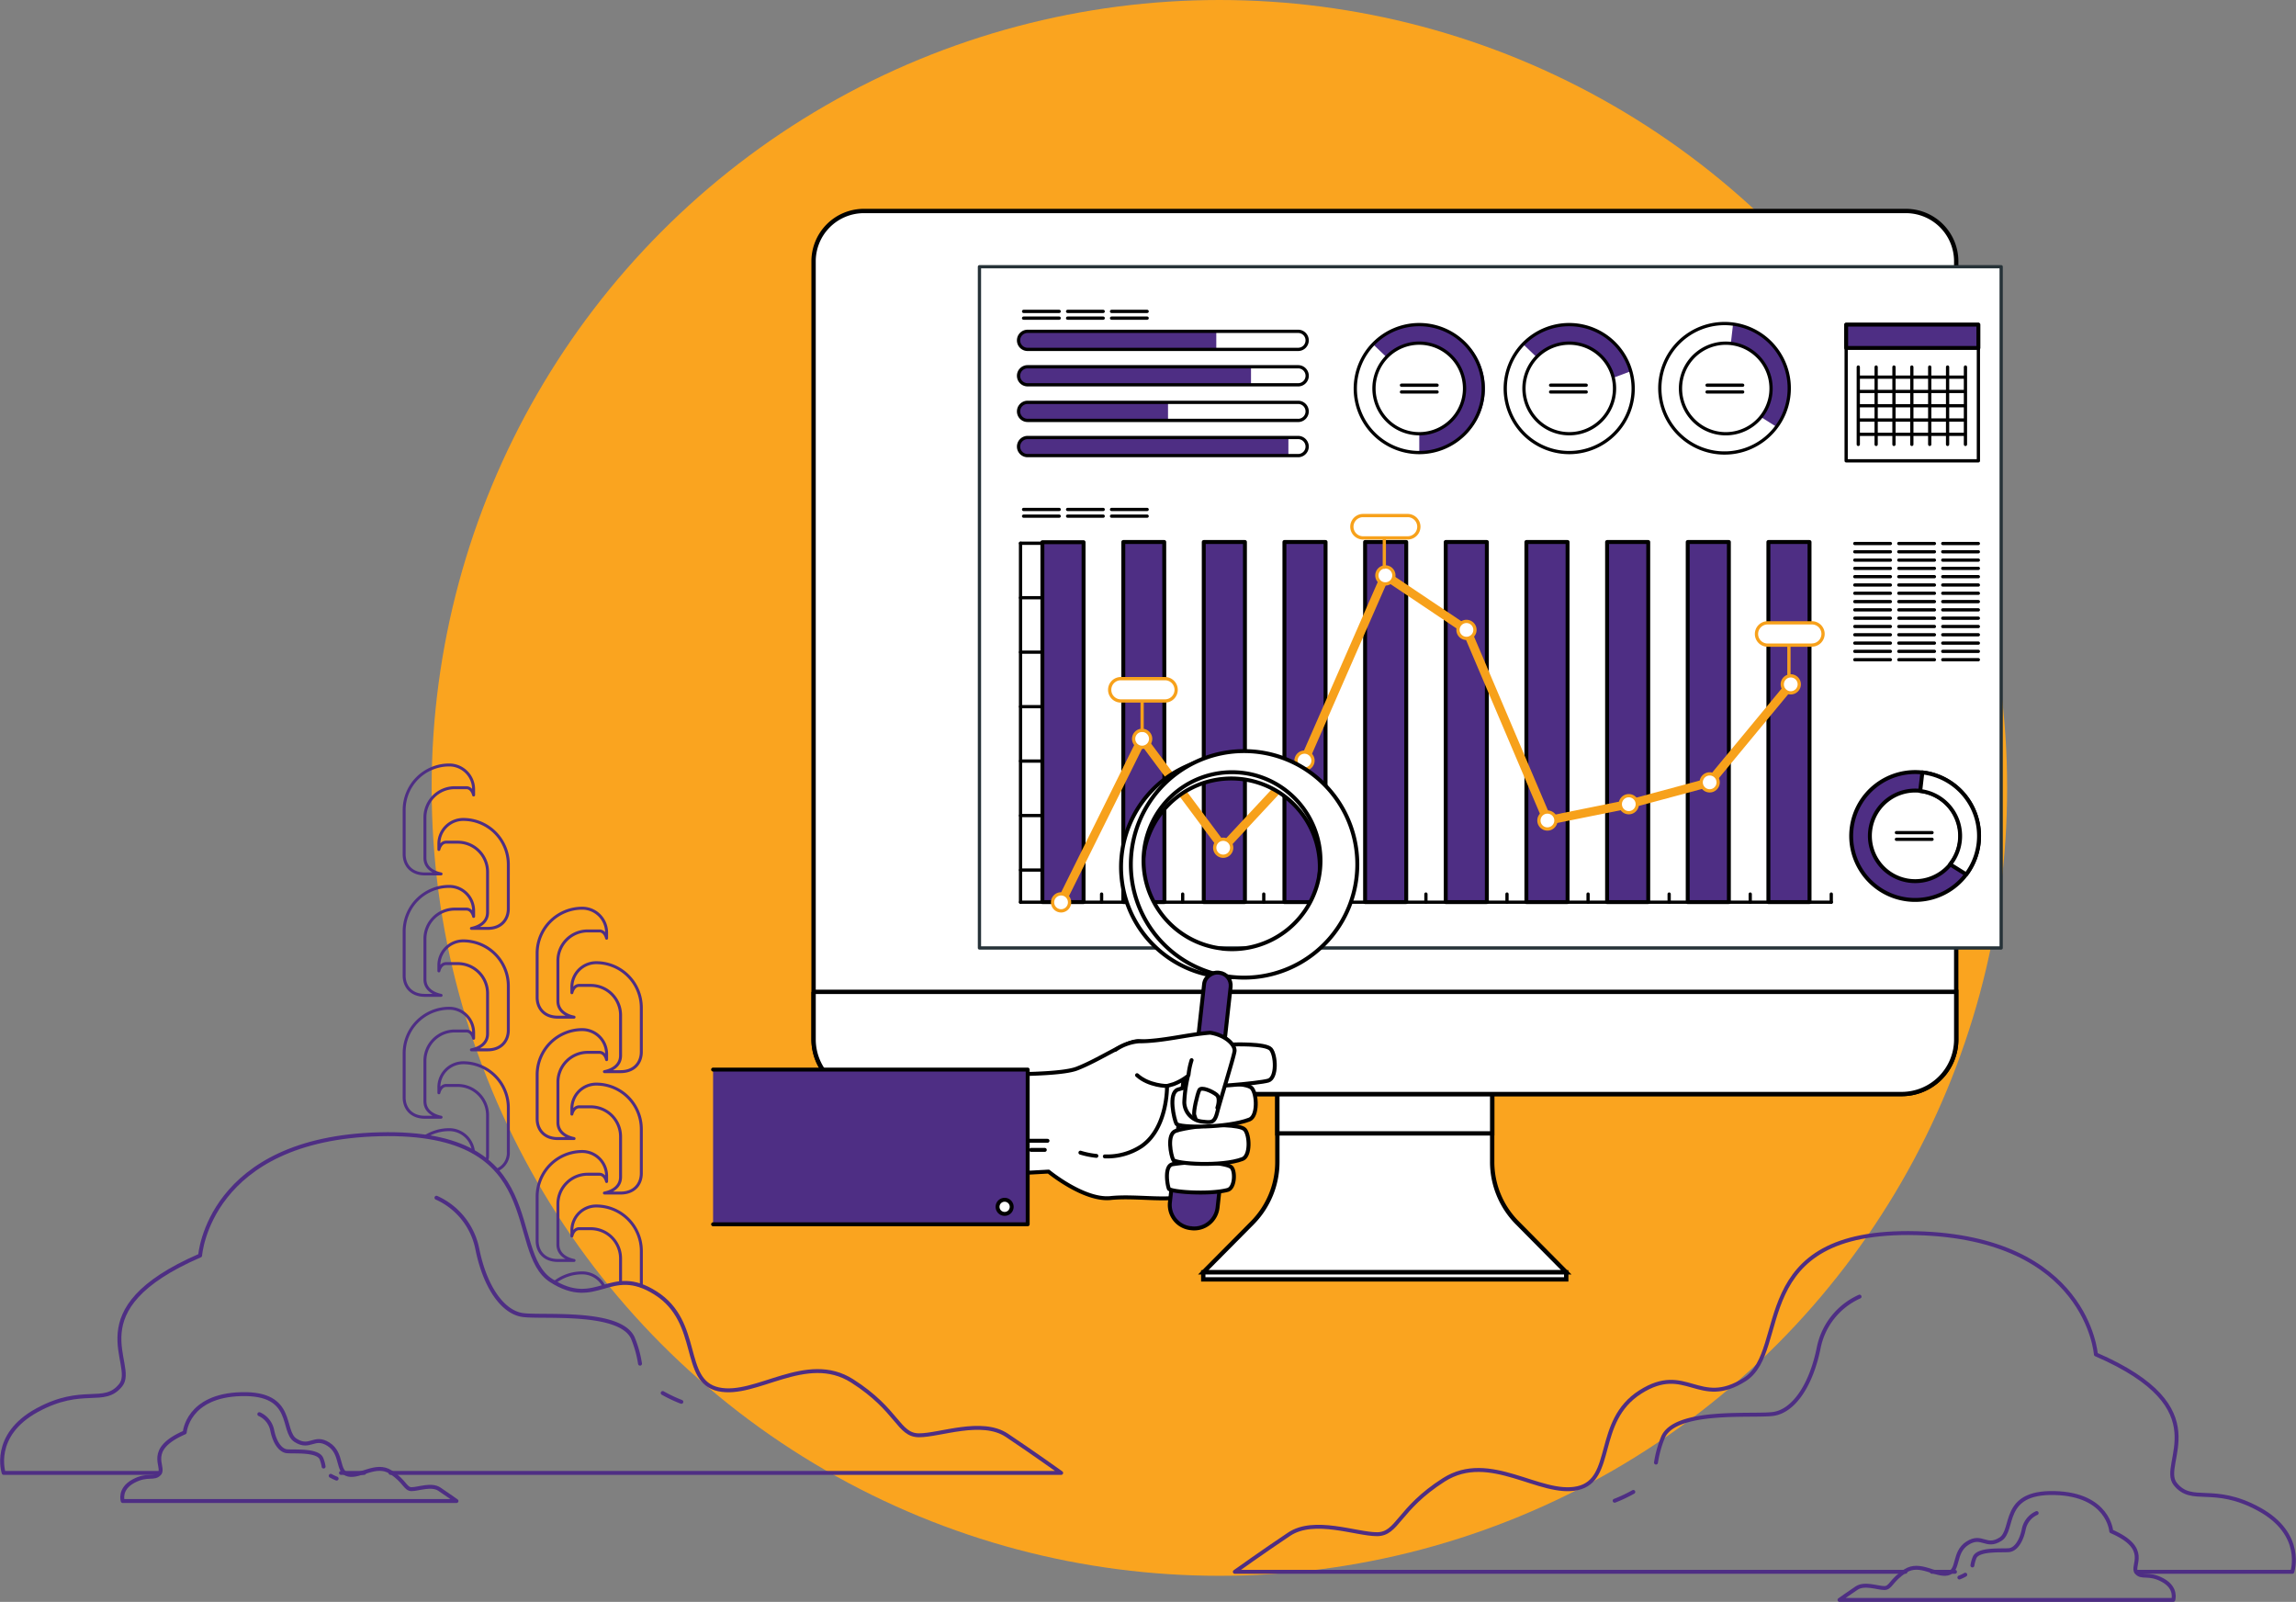 <svg xmlns="http://www.w3.org/2000/svg" width="585.431" height="408.367" viewBox="0 0 585.431 408.367">
  <rect x="0" y="0" width="585.431" height="408.367" fill="#808080" stroke="none"/>
  <g id="Group_3905" data-name="Group 3905" transform="translate(-172.144 -431)">
    <circle id="Ellipse_42" data-name="Ellipse 42" cx="200.859" cy="200.859" r="200.859" transform="translate(282.203 431)" fill="#faa41f"/>
    <g id="Group_3907" data-name="Group 3907" transform="translate(275.196 626.012)">
      <g id="Group_3905-2" data-name="Group 3905">
        <path id="Path_5857" data-name="Path 5857" d="M294.662,759.556V748.333a11.491,11.491,0,0,1,11.491-11.491,6.217,6.217,0,0,1,6.217,6.217v1.44s-.393-1.863-1.861-1.863h-2.952a7.6,7.6,0,0,0-7.6,7.6v10.281c0,3.648,4.394,4.106,4.106,4.106h-4.132C296.554,764.621,294.662,762.435,294.662,759.556Zm5.369,10a11.444,11.444,0,0,1,6.118-1.765,6.208,6.208,0,0,1,6.185,5.648m5.874,4.681a4.747,4.747,0,0,0,3.017-4.673V762.221a11.488,11.488,0,0,0-11.488-11.488,6.216,6.216,0,0,0-6.219,6.219v1.437s.395-1.866,1.857-1.866h2.95a7.6,7.6,0,0,1,7.6,7.6v10.287a3.772,3.772,0,0,1-.227,1.319" transform="translate(-294.662 -674.819)" fill="none" stroke="#4e2e84" stroke-linecap="round" stroke-linejoin="round" stroke-width="0.75"/>
        <path id="Path_5858" data-name="Path 5858" d="M294.662,685.756V674.532a11.491,11.491,0,0,1,11.491-11.49,6.217,6.217,0,0,1,6.217,6.217v1.44s-.393-1.863-1.861-1.863h-2.952a7.6,7.6,0,0,0-7.6,7.6v10.281c0,3.648,4.394,4.105,4.106,4.105h-4.132C296.554,690.82,294.662,688.634,294.662,685.756Zm5.272,36.018h4.132c.287,0-4.106-.457-4.106-4.105V707.387a7.6,7.6,0,0,1,7.6-7.6h2.952c1.467,0,1.861,1.863,1.861,1.863v-1.44A6.217,6.217,0,0,0,306.153,694a11.491,11.491,0,0,0-11.491,11.49v11.224C294.662,719.589,296.554,721.774,299.934,721.774Zm21.29-22.128V688.422a11.491,11.491,0,0,0-11.491-11.491,6.218,6.218,0,0,0-6.217,6.217v1.44s.394-1.863,1.861-1.863h2.952a7.6,7.6,0,0,1,7.6,7.6V700.6c0,3.647-4.394,4.105-4.105,4.105h4.131C319.332,704.71,321.224,702.524,321.224,699.645Zm0,30.953V719.375a11.491,11.491,0,0,0-11.491-11.49,6.218,6.218,0,0,0-6.217,6.217v1.44s.394-1.863,1.861-1.863h2.952a7.6,7.6,0,0,1,7.6,7.6v10.281c0,3.648-4.394,4.105-4.105,4.105h4.131C319.332,735.663,321.224,733.477,321.224,730.6Z" transform="translate(-294.662 -663.042)" fill="none" stroke="#4e2e84" stroke-linecap="round" stroke-linejoin="round" stroke-width="0.75"/>
      </g>
      <g id="Group_3906" data-name="Group 3906" transform="translate(33.91 36.514)">
        <path id="Path_5859" data-name="Path 5859" d="M335.011,803V791.78a11.491,11.491,0,0,1,11.49-11.491,6.217,6.217,0,0,1,6.217,6.217v1.44s-.393-1.863-1.861-1.863h-2.952a7.6,7.6,0,0,0-7.6,7.6v10.281c0,3.648,4.394,4.106,4.105,4.106h-4.132C336.9,808.068,335.011,805.882,335.011,803Zm4.395,10.684a11.452,11.452,0,0,1,7.093-2.446,6.2,6.2,0,0,1,5.6,3.513m4.177-.9V807.57a7.6,7.6,0,0,0-7.6-7.6h-2.95c-1.471,0-1.857,1.866-1.857,1.866v-1.445a6.212,6.212,0,0,1,6.211-6.211,11.5,11.5,0,0,1,11.5,11.488v8.883" transform="translate(-335.011 -718.266)" fill="none" stroke="#4e2e84" stroke-linecap="round" stroke-linejoin="round" stroke-width="0.75"/>
        <path id="Path_5860" data-name="Path 5860" d="M335.011,729.2V717.979a11.491,11.491,0,0,1,11.49-11.49,6.217,6.217,0,0,1,6.217,6.217v1.44s-.393-1.863-1.861-1.863h-2.952a7.6,7.6,0,0,0-7.6,7.6v10.281c0,3.648,4.394,4.105,4.105,4.105h-4.132C336.9,734.267,335.011,732.082,335.011,729.2Zm5.271,36.019h4.132c.288,0-4.105-.458-4.105-4.106V750.834a7.6,7.6,0,0,1,7.6-7.6h2.952c1.467,0,1.861,1.863,1.861,1.863v-1.44a6.217,6.217,0,0,0-6.217-6.217,11.491,11.491,0,0,0-11.49,11.491v11.223C335.011,763.036,336.9,765.221,340.282,765.221Zm21.29-22.129V731.869a11.492,11.492,0,0,0-11.49-11.491,6.218,6.218,0,0,0-6.217,6.217v1.441s.393-1.863,1.861-1.863h2.952a7.6,7.6,0,0,1,7.6,7.6v10.281c0,3.648-4.394,4.105-4.105,4.105H356.3C359.681,748.157,361.572,745.971,361.572,743.093Zm0,30.953V762.822a11.491,11.491,0,0,0-11.49-11.49,6.217,6.217,0,0,0-6.217,6.217v1.44s.393-1.863,1.861-1.863h2.952a7.6,7.6,0,0,1,7.6,7.6V775c0,3.648-4.394,4.105-4.105,4.105H356.3C359.681,779.11,361.572,776.925,361.572,774.046Z" transform="translate(-335.011 -706.489)" fill="none" stroke="#4e2e84" stroke-linecap="round" stroke-linejoin="round" stroke-width="0.75"/>
      </g>
    </g>
    <g id="Group_3914" data-name="Group 3914" transform="translate(172.682 720.131)">
      <g id="Group_3910" data-name="Group 3910" transform="translate(30.631 66.268)">
        <g id="Group_3909" data-name="Group 3909">
          <g id="Group_3908" data-name="Group 3908">
            <path id="Path_5861" data-name="Path 5861" d="M211.946,876.095c3.7-2.018,5.383-.336,6.728-2.018s-3.7-6.055,6.391-10.429c0,0,.672-9.419,14.464-9.755s10.092,9.419,13.792,11.773,4.709-1.346,8.409,1.009,2.019,7.065,5.046,7.737,7.065-3.027,10.765-.672,3.7,4.373,5.382,4.373,5.046-1.346,7.064,0,4.373,3.027,4.373,3.027H209.255S208.247,878.113,211.946,876.095Z" transform="translate(-209.13 -853.885)" fill="none" stroke="#4e2e84" stroke-linecap="round" stroke-linejoin="round" stroke-width="1"/>
          </g>
        </g>
        <path id="Path_5862" data-name="Path 5862" d="M272.387,878.668a11.7,11.7,0,0,0,1.5.709" transform="translate(-219.225 -857.84)" fill="none" stroke="#4e2e84" stroke-linecap="round" stroke-linejoin="round" stroke-width="1"/>
        <path id="Path_5863" data-name="Path 5863" d="M250.723,859.971a5.741,5.741,0,0,1,3.284,4.105c.616,3.079,2.053,5.132,3.7,5.337s7.8-.411,8.828,1.847a9.008,9.008,0,0,1,.575,2.062" transform="translate(-215.767 -854.856)" fill="none" stroke="#4e2e84" stroke-linecap="round" stroke-linejoin="round" stroke-width="1"/>
      </g>
      <g id="Group_3913" data-name="Group 3913">
        <g id="Group_3912" data-name="Group 3912">
          <g id="Group_3911" data-name="Group 3911">
            <line id="Line_88" data-name="Line 88" x1="5.908" transform="translate(86.409 86.355)" fill="none" stroke="#4e2e84" stroke-linecap="round" stroke-linejoin="round" stroke-width="1"/>
            <path id="Path_5864" data-name="Path 5864" d="M212.858,861.389H173.08s-3.2-9.593,8.526-15.987,17.052-1.066,21.315-6.394-11.723-19.184,20.251-33.04c0,0,2.13-29.841,45.828-30.907s31.974,29.842,43.7,37.3,14.922-4.263,26.645,3.2,6.395,22.382,15.986,24.514,22.381-9.592,34.106-2.132S401.157,851.8,406.485,851.8s15.988-4.263,22.383,0,13.854,9.593,13.854,9.593h-171" transform="translate(-172.682 -775.034)" fill="none" stroke="#4e2e84" stroke-linecap="round" stroke-linejoin="round" stroke-width="1"/>
          </g>
        </g>
        <path id="Path_5865" data-name="Path 5865" d="M373.1,853.555a37.2,37.2,0,0,0,4.757,2.248" transform="translate(-204.666 -787.565)" fill="none" stroke="#4e2e84" stroke-linecap="round" stroke-linejoin="round" stroke-width="1"/>
        <path id="Path_5866" data-name="Path 5866" d="M356.367,836.622a28.63,28.63,0,0,0-1.821-6.533c-3.252-7.154-22.765-5.2-27.969-5.853s-9.756-7.154-11.707-16.911a18.2,18.2,0,0,0-10.407-13.009" transform="translate(-193.712 -778.111)" fill="none" stroke="#4e2e84" stroke-linecap="round" stroke-linejoin="round" stroke-width="1"/>
      </g>
    </g>
    <g id="Group_3921" data-name="Group 3921" transform="translate(486.997 745.344)">
      <g id="Group_3917" data-name="Group 3917" transform="translate(154.178 66.268)">
        <g id="Group_3916" data-name="Group 3916">
          <g id="Group_3915" data-name="Group 3915">
            <path id="Path_5867" data-name="Path 5867" d="M812.551,906.095c-3.7-2.018-5.382-.336-6.727-2.018s3.7-6.055-6.391-10.429c0,0-.673-9.418-14.464-9.755s-10.092,9.419-13.792,11.773-4.71-1.345-8.41,1.009-2.019,7.064-5.046,7.737-7.064-3.027-10.764-.672-3.7,4.373-5.382,4.373-5.046-1.345-7.064,0-4.373,3.027-4.373,3.027h85.105S816.252,908.113,812.551,906.095Z" transform="translate(-730.137 -883.885)" fill="none" stroke="#4e2e84" stroke-linecap="round" stroke-linejoin="round" stroke-width="1"/>
          </g>
        </g>
        <path id="Path_5868" data-name="Path 5868" d="M768.011,908.668a11.738,11.738,0,0,1-1.5.709" transform="translate(-735.941 -887.84)" fill="none" stroke="#4e2e84" stroke-linecap="round" stroke-linejoin="round" stroke-width="1"/>
        <path id="Path_5869" data-name="Path 5869" d="M786.848,889.971a5.742,5.742,0,0,0-3.284,4.105c-.616,3.079-2.053,5.132-3.7,5.338s-7.8-.411-8.828,1.847a9.049,9.049,0,0,0-.575,2.062" transform="translate(-736.573 -884.856)" fill="none" stroke="#4e2e84" stroke-linecap="round" stroke-linejoin="round" stroke-width="1"/>
      </g>
      <g id="Group_3920" data-name="Group 3920" transform="translate(0)">
        <g id="Group_3919" data-name="Group 3919">
          <g id="Group_3918" data-name="Group 3918">
            <line id="Line_89" data-name="Line 89" x2="5.908" transform="translate(177.724 86.355)" fill="none" stroke="#4e2e84" stroke-linecap="round" stroke-linejoin="round" stroke-width="1"/>
            <path id="Path_5870" data-name="Path 5870" d="M776.547,891.389h39.777s3.2-9.593-8.526-15.987-17.052-1.066-21.315-6.394,11.723-19.184-20.25-33.04c0,0-2.131-29.841-45.829-30.907s-31.973,29.842-43.7,37.3-14.921-4.262-26.645,3.2-6.4,22.382-15.987,24.514-22.381-9.593-34.1-2.132S588.248,881.8,582.919,881.8s-15.987-4.263-22.382,0-13.855,9.593-13.855,9.593h171" transform="translate(-546.682 -805.034)" fill="none" stroke="#4e2e84" stroke-linecap="round" stroke-linejoin="round" stroke-width="1"/>
          </g>
        </g>
        <path id="Path_5871" data-name="Path 5871" d="M666.679,883.555a37.136,37.136,0,0,1-4.757,2.248" transform="translate(-565.073 -817.565)" fill="none" stroke="#4e2e84" stroke-linecap="round" stroke-linejoin="round" stroke-width="1"/>
        <path id="Path_5872" data-name="Path 5872" d="M674.459,866.622a28.638,28.638,0,0,1,1.822-6.533c3.252-7.154,22.765-5.2,27.968-5.854s9.756-7.154,11.708-16.911a18.2,18.2,0,0,1,10.407-13.009" transform="translate(-567.073 -808.111)" fill="none" stroke="#4e2e84" stroke-linecap="round" stroke-linejoin="round" stroke-width="1"/>
      </g>
    </g>
    <g id="Group_3925" data-name="Group 3925" transform="translate(353.967 484.787)">
      <path id="Path_5873" data-name="Path 5873" d="M610.777,776.959V742.918H556v34.041a22.049,22.049,0,0,1-6.4,15.569l-12.486,12.6h92.56l-12.476-12.6A22.011,22.011,0,0,1,610.777,776.959Z" transform="translate(-412.124 -534.564)" fill="#fff" stroke="#000" stroke-miterlimit="10" stroke-width="1.106"/>
      <rect id="Rectangle_1541" data-name="Rectangle 1541" width="54.781" height="25.256" transform="translate(143.873 209.891)" fill="#fff" stroke="#000" stroke-miterlimit="10" stroke-width="1.106"/>
      <rect id="Rectangle_1542" data-name="Rectangle 1542" width="92.55" height="1.803" transform="translate(124.983 270.563)" fill="#fff" stroke="#000" stroke-miterlimit="10" stroke-width="1.106"/>
      <path id="Path_5874" data-name="Path 5874" d="M431.667,495H697.381a12.837,12.837,0,0,1,12.847,12.827v.038h0V706.228a13.938,13.938,0,0,1-13.975,13.89H432.805a13.927,13.927,0,0,1-13.927-13.927h0V507.817A12.836,12.836,0,0,1,431.667,495Z" transform="translate(-393.257 -495)" fill="#fff" stroke="#000" stroke-miterlimit="10" stroke-width="1.106"/>
      <path id="Path_5875" data-name="Path 5875" d="M418.821,731.866h291.4v12.125a13.927,13.927,0,0,1-13.928,13.927H432.8a13.927,13.927,0,0,1-13.927-13.927V731.866Z" transform="translate(-393.248 -532.8)" fill="#fff" stroke="#000" stroke-miterlimit="10" stroke-width="1.106"/>
      <rect id="Rectangle_1543" data-name="Rectangle 1543" width="260.516" height="173.668" transform="translate(67.916 14.212)" fill="#fff" stroke="#263238" stroke-linecap="round" stroke-linejoin="round" stroke-width="0.83"/>
      <path id="Path_5876" data-name="Path 5876" d="M498.8,687.205H488.3V595.461H498.8Zm20.568-91.8H508.93v91.8h10.493Zm20.578,0h-10.5v91.8h10.5Zm20.559,0H550.012v91.8H560.5Zm20.569,0H570.58v91.8h10.493Zm20.559,0H591.14v91.8h10.493Zm20.578,0h-10.5v91.8h10.5Zm20.569,0H632.287v91.8H642.78Zm20.559,0H652.846v91.8h10.493Zm20.568,0H673.415v91.8h10.493Z" transform="translate(-404.336 -511.023)" fill="#4e2e84" stroke="#000" stroke-linecap="round" stroke-linejoin="round" stroke-width="1"/>
      <path id="Path_5877" data-name="Path 5877" d="M531.486,536.11H483.374a2.305,2.305,0,0,1-2.305-2.305h0a2.3,2.3,0,0,1,2.305-2.3h48.11Z" transform="translate(-403.181 -500.826)" fill="#4e2e84"/>
      <path id="Path_5878" data-name="Path 5878" d="M540.344,546.848H483.419a2.3,2.3,0,0,1-2.305-2.287v-.009h0a2.3,2.3,0,0,1,2.3-2.3h56.934Z" transform="translate(-403.189 -502.541)" fill="#4e2e84"/>
      <path id="Path_5879" data-name="Path 5879" d="M519.18,557.649H483.374a2.3,2.3,0,0,1-2.305-2.286v-.01h0a2.305,2.305,0,0,1,2.305-2.305H519.18Z" transform="translate(-403.181 -504.264)" fill="#4e2e84"/>
      <path id="Path_5880" data-name="Path 5880" d="M549.872,568.327h-66.5a2.305,2.305,0,0,1-2.305-2.3h0a2.325,2.325,0,0,1,2.305-2.315h66.5Z" transform="translate(-403.181 -505.966)" fill="#4e2e84"/>
      <line id="Line_90" data-name="Line 90" x2="206.722" transform="translate(78.39 176.21)" fill="none" stroke="#000" stroke-linecap="round" stroke-linejoin="round" stroke-width="0.83"/>
      <line id="Line_91" data-name="Line 91" y1="2.078" transform="translate(99.063 174.133)" fill="none" stroke="#000" stroke-linecap="round" stroke-linejoin="round" stroke-width="0.83"/>
      <line id="Line_92" data-name="Line 92" y1="2.078" transform="translate(119.736 174.133)" fill="none" stroke="#000" stroke-linecap="round" stroke-linejoin="round" stroke-width="0.83"/>
      <line id="Line_93" data-name="Line 93" y1="2.078" transform="translate(140.41 174.133)" fill="none" stroke="#000" stroke-linecap="round" stroke-linejoin="round" stroke-width="0.83"/>
      <line id="Line_94" data-name="Line 94" y1="2.078" transform="translate(161.083 174.133)" fill="none" stroke="#000" stroke-linecap="round" stroke-linejoin="round" stroke-width="0.83"/>
      <line id="Line_95" data-name="Line 95" y1="2.078" transform="translate(181.756 174.133)" fill="none" stroke="#000" stroke-linecap="round" stroke-linejoin="round" stroke-width="0.83"/>
      <line id="Line_96" data-name="Line 96" y1="2.078" transform="translate(202.429 174.133)" fill="none" stroke="#000" stroke-linecap="round" stroke-linejoin="round" stroke-width="0.83"/>
      <line id="Line_97" data-name="Line 97" y1="2.078" transform="translate(223.102 174.133)" fill="none" stroke="#000" stroke-linecap="round" stroke-linejoin="round" stroke-width="0.83"/>
      <line id="Line_98" data-name="Line 98" y1="2.078" transform="translate(243.775 174.133)" fill="none" stroke="#000" stroke-linecap="round" stroke-linejoin="round" stroke-width="0.83"/>
      <line id="Line_99" data-name="Line 99" y1="2.078" transform="translate(264.449 174.133)" fill="none" stroke="#000" stroke-linecap="round" stroke-linejoin="round" stroke-width="0.83"/>
      <line id="Line_100" data-name="Line 100" y1="2.078" transform="translate(285.112 174.133)" fill="none" stroke="#000" stroke-linecap="round" stroke-linejoin="round" stroke-width="0.83"/>
      <path id="Path_5881" data-name="Path 5881" d="M481.667,687.295V595.788" transform="translate(-403.277 -511.084)" fill="none" stroke="#000" stroke-linecap="round" stroke-linejoin="round" stroke-width="0.83"/>
      <line id="Line_101" data-name="Line 101" x2="5.171" transform="translate(78.39 168.013)" fill="none" stroke="#000" stroke-linecap="round" stroke-linejoin="round" stroke-width="0.83"/>
      <line id="Line_102" data-name="Line 102" x2="5.171" transform="translate(78.39 154.124)" fill="none" stroke="#000" stroke-linecap="round" stroke-linejoin="round" stroke-width="0.83"/>
      <line id="Line_103" data-name="Line 103" x2="5.171" transform="translate(78.39 140.234)" fill="none" stroke="#000" stroke-linecap="round" stroke-linejoin="round" stroke-width="0.83"/>
      <line id="Line_104" data-name="Line 104" x2="5.171" transform="translate(78.39 126.363)" fill="none" stroke="#000" stroke-linecap="round" stroke-linejoin="round" stroke-width="0.83"/>
      <line id="Line_105" data-name="Line 105" x2="5.171" transform="translate(78.39 112.474)" fill="none" stroke="#000" stroke-linecap="round" stroke-linejoin="round" stroke-width="0.83"/>
      <line id="Line_106" data-name="Line 106" x2="5.171" transform="translate(78.39 98.594)" fill="none" stroke="#000" stroke-linecap="round" stroke-linejoin="round" stroke-width="0.83"/>
      <line id="Line_107" data-name="Line 107" x2="5.171" transform="translate(78.39 84.704)" fill="none" stroke="#000" stroke-linecap="round" stroke-linejoin="round" stroke-width="0.83"/>
      <rect id="Rectangle_1544" data-name="Rectangle 1544" width="33.718" height="34.724" transform="translate(288.907 28.965)" fill="none" stroke="#000" stroke-linecap="round" stroke-linejoin="round" stroke-width="0.83"/>
      <rect id="Rectangle_1545" data-name="Rectangle 1545" width="33.718" height="5.958" transform="translate(288.907 28.965)" fill="#4e2e84" stroke="#000" stroke-linecap="round" stroke-linejoin="round" stroke-width="1"/>
      <g id="Group_3922" data-name="Group 3922" transform="translate(292 39.781)">
        <line id="Line_108" data-name="Line 108" y2="19.724" fill="none" stroke="#000" stroke-linecap="round" stroke-linejoin="round" stroke-width="0.83"/>
        <line id="Line_109" data-name="Line 109" y2="19.724" transform="translate(4.554)" fill="none" stroke="#000" stroke-linecap="round" stroke-linejoin="round" stroke-width="0.83"/>
        <line id="Line_110" data-name="Line 110" y2="19.724" transform="translate(9.098)" fill="none" stroke="#000" stroke-linecap="round" stroke-linejoin="round" stroke-width="0.83"/>
        <line id="Line_111" data-name="Line 111" y2="19.724" transform="translate(13.652)" fill="none" stroke="#000" stroke-linecap="round" stroke-linejoin="round" stroke-width="0.83"/>
        <line id="Line_112" data-name="Line 112" y2="19.724" transform="translate(18.216)" fill="none" stroke="#000" stroke-linecap="round" stroke-linejoin="round" stroke-width="0.83"/>
        <line id="Line_113" data-name="Line 113" y2="19.724" transform="translate(22.77)" fill="none" stroke="#000" stroke-linecap="round" stroke-linejoin="round" stroke-width="0.83"/>
        <line id="Line_114" data-name="Line 114" y2="19.724" transform="translate(27.324)" fill="none" stroke="#000" stroke-linecap="round" stroke-linejoin="round" stroke-width="0.83"/>
        <line id="Line_115" data-name="Line 115" x1="26.868" transform="translate(0.152 2.581)" fill="none" stroke="#000" stroke-linecap="round" stroke-linejoin="round" stroke-width="0.83"/>
        <line id="Line_116" data-name="Line 116" x1="26.868" transform="translate(0.152 6.224)" fill="none" stroke="#000" stroke-linecap="round" stroke-linejoin="round" stroke-width="0.83"/>
        <line id="Line_117" data-name="Line 117" x1="26.868" transform="translate(0.152 9.867)" fill="none" stroke="#000" stroke-linecap="round" stroke-linejoin="round" stroke-width="0.83"/>
        <line id="Line_118" data-name="Line 118" x1="26.868" transform="translate(0.152 13.51)" fill="none" stroke="#000" stroke-linecap="round" stroke-linejoin="round" stroke-width="0.83"/>
        <line id="Line_119" data-name="Line 119" x1="26.868" transform="translate(0.152 17.153)" fill="none" stroke="#000" stroke-linecap="round" stroke-linejoin="round" stroke-width="0.83"/>
      </g>
      <line id="Line_120" data-name="Line 120" x1="20.664" y2="41.65" transform="translate(88.731 134.56)" fill="none" stroke="#f7a11b" stroke-linecap="round" stroke-linejoin="round" stroke-width="2.213"/>
      <line id="Line_121" data-name="Line 121" x1="20.683" y1="27.76" transform="translate(109.395 134.56)" fill="none" stroke="#f7a11b" stroke-linecap="round" stroke-linejoin="round" stroke-width="2.213"/>
      <line id="Line_122" data-name="Line 122" x1="20.673" y2="22.21" transform="translate(130.078 140.111)" fill="none" stroke="#f7a11b" stroke-linecap="round" stroke-linejoin="round" stroke-width="2.213"/>
      <line id="Line_123" data-name="Line 123" x1="20.664" y2="47.2" transform="translate(150.751 92.911)" fill="none" stroke="#f7a11b" stroke-linecap="round" stroke-linejoin="round" stroke-width="2.213"/>
      <line id="Line_124" data-name="Line 124" x1="20.683" y1="13.88" transform="translate(171.415 92.911)" fill="none" stroke="#f7a11b" stroke-linecap="round" stroke-linejoin="round" stroke-width="2.213"/>
      <line id="Line_125" data-name="Line 125" x1="20.664" y1="48.595" transform="translate(192.097 106.791)" fill="none" stroke="#f7a11b" stroke-linecap="round" stroke-linejoin="round" stroke-width="2.213"/>
      <line id="Line_126" data-name="Line 126" x1="20.673" y2="4.165" transform="translate(212.761 151.22)" fill="none" stroke="#f7a11b" stroke-linecap="round" stroke-linejoin="round" stroke-width="2.213"/>
      <line id="Line_127" data-name="Line 127" x1="20.683" y2="5.56" transform="translate(233.434 145.661)" fill="none" stroke="#f7a11b" stroke-linecap="round" stroke-linejoin="round" stroke-width="2.213"/>
      <line id="Line_128" data-name="Line 128" x1="20.664" y2="24.99" transform="translate(254.117 120.671)" fill="none" stroke="#f7a11b" stroke-linecap="round" stroke-linejoin="round" stroke-width="2.213"/>
      <path id="Path_5882" data-name="Path 5882" d="M493.559,702.142h0a2.163,2.163,0,0,1,2.163,2.163h0a2.173,2.173,0,0,1-2.163,2.172h0a2.182,2.182,0,0,1-2.172-2.172h0A2.172,2.172,0,0,1,493.559,702.142Z" transform="translate(-404.828 -528.057)" fill="#fff" stroke="#f7a11b" stroke-linecap="round" stroke-linejoin="round" stroke-width="0.83"/>
      <path id="Path_5883" data-name="Path 5883" d="M518.149,652.538h0a2.173,2.173,0,0,1,2.172,2.163h0a2.173,2.173,0,0,1-2.172,2.163h0a2.163,2.163,0,0,1-2.163-2.163h0A2.163,2.163,0,0,1,518.149,652.538Z" transform="translate(-408.754 -520.141)" fill="#fff" stroke="#f7a11b" stroke-linecap="round" stroke-linejoin="round" stroke-width="0.83"/>
      <path id="Path_5884" data-name="Path 5884" d="M542.747,685.57h0a2.163,2.163,0,0,1,2.163,2.163h0a2.172,2.172,0,0,1-2.163,2.173h0a2.173,2.173,0,0,1-2.163-2.173h0A2.163,2.163,0,0,1,542.747,685.57Z" transform="translate(-412.679 -525.412)" fill="#fff" stroke="#f7a11b" stroke-linecap="round" stroke-linejoin="round" stroke-width="0.83"/>
      <path id="Path_5885" data-name="Path 5885" d="M567.423,659.142h0a2.163,2.163,0,0,1,2.154,2.163h0a2.163,2.163,0,0,1-2.154,2.163h0a2.173,2.173,0,0,1-2.172-2.163h0A2.173,2.173,0,0,1,567.423,659.142Z" transform="translate(-416.616 -521.195)" fill="#fff" stroke="#f7a11b" stroke-linecap="round" stroke-linejoin="round" stroke-width="0.83"/>
      <path id="Path_5886" data-name="Path 5886" d="M591.945,602.968h0a2.173,2.173,0,0,1,2.172,2.172h0a2.172,2.172,0,0,1-2.172,2.163h0a2.163,2.163,0,0,1-2.163-2.163h0A2.172,2.172,0,0,1,591.945,602.968Z" transform="translate(-420.53 -512.23)" fill="#fff" stroke="#f7a11b" stroke-linecap="round" stroke-linejoin="round" stroke-width="0.83"/>
      <path id="Path_5887" data-name="Path 5887" d="M616.555,619.495h0a2.173,2.173,0,0,1,2.163,2.163h0a2.173,2.173,0,0,1-2.163,2.172h0a2.172,2.172,0,0,1-2.163-2.172h0A2.163,2.163,0,0,1,616.555,619.495Z" transform="translate(-424.458 -514.868)" fill="#fff" stroke="#f7a11b" stroke-linecap="round" stroke-linejoin="round" stroke-width="0.83"/>
      <path id="Path_5888" data-name="Path 5888" d="M641.108,677.317h0a2.174,2.174,0,0,1,2.173,2.163h0a2.173,2.173,0,0,1-2.173,2.163h0a2.163,2.163,0,0,1-2.163-2.163h0A2.164,2.164,0,0,1,641.108,677.317Z" transform="translate(-428.376 -524.095)" fill="#fff" stroke="#f7a11b" stroke-linecap="round" stroke-linejoin="round" stroke-width="0.83"/>
      <path id="Path_5889" data-name="Path 5889" d="M665.8,672.361h0a2.163,2.163,0,0,1,2.163,2.163h0A2.173,2.173,0,0,1,665.8,676.7h0a2.174,2.174,0,0,1-2.163-2.173h0A2.164,2.164,0,0,1,665.8,672.361Z" transform="translate(-432.316 -523.304)" fill="#fff" stroke="#f7a11b" stroke-linecap="round" stroke-linejoin="round" stroke-width="0.83"/>
      <path id="Path_5890" data-name="Path 5890" d="M690.349,665.746h0a2.164,2.164,0,0,1,2.154,2.163h0a2.163,2.163,0,0,1-2.154,2.163h0a2.173,2.173,0,0,1-2.172-2.163h0A2.173,2.173,0,0,1,690.349,665.746Z" transform="translate(-436.233 -522.249)" fill="#fff" stroke="#f7a11b" stroke-linecap="round" stroke-linejoin="round" stroke-width="0.83"/>
      <path id="Path_5891" data-name="Path 5891" d="M714.938,636.011h0a2.173,2.173,0,0,1,2.173,2.163h0a2.174,2.174,0,0,1-2.173,2.163h0a2.163,2.163,0,0,1-2.162-2.163h0A2.163,2.163,0,0,1,714.938,636.011Z" transform="translate(-440.158 -517.503)" fill="#fff" stroke="#f7a11b" stroke-linecap="round" stroke-linejoin="round" stroke-width="0.83"/>
      <path id="Path_5892" data-name="Path 5892" d="M522.852,642.55h-11.29a2.846,2.846,0,0,1-2.846-2.846h0a2.845,2.845,0,0,1,2.8-2.846h11.3a2.846,2.846,0,0,1,2.846,2.846h0a2.847,2.847,0,0,1-2.846,2.846Z" transform="translate(-407.593 -517.638)" fill="#fff" stroke="#f7a11b" stroke-linecap="round" stroke-linejoin="round" stroke-width="0.83"/>
      <line id="Line_129" data-name="Line 129" y1="7.21" transform="translate(109.395 125.187)" fill="none" stroke="#f7a11b" stroke-linecap="round" stroke-linejoin="round" stroke-width="0.83"/>
      <path id="Path_5893" data-name="Path 5893" d="M596.36,593.082H585.042a2.846,2.846,0,0,1-2.846-2.847h0a2.846,2.846,0,0,1,2.846-2.846h11.385a2.846,2.846,0,0,1,2.846,2.846h0a2.848,2.848,0,0,1-2.846,2.847Z" transform="translate(-419.32 -509.744)" fill="#fff" stroke="#f7a11b" stroke-linecap="round" stroke-linejoin="round" stroke-width="0.83"/>
      <line id="Line_130" data-name="Line 130" y1="7.21" transform="translate(171.149 83.613)" fill="none" stroke="#f7a11b" stroke-linecap="round" stroke-linejoin="round" stroke-width="0.83"/>
      <path id="Path_5894" data-name="Path 5894" d="M719.079,625.616H707.8a2.846,2.846,0,0,1-2.846-2.846h0a2.847,2.847,0,0,1,2.846-2.846h11.281a2.846,2.846,0,0,1,2.846,2.752v.066h0a2.846,2.846,0,0,1-2.846,2.847Z" transform="translate(-438.91 -514.936)" fill="#fff" stroke="#f7a11b" stroke-linecap="round" stroke-linejoin="round" stroke-width="0.83"/>
      <line id="Line_131" data-name="Line 131" y1="7.21" transform="translate(274.315 110.956)" fill="none" stroke="#f7a11b" stroke-linecap="round" stroke-linejoin="round" stroke-width="0.83"/>
      <path id="Path_5895" data-name="Path 5895" d="M600.406,529.465a16.133,16.133,0,0,0-11.764,5.028L592.1,537.8a11.387,11.387,0,0,1,8.311-3.557,11.546,11.546,0,1,1,.013,23.092h-.013v4.744a16.309,16.309,0,0,0,.825-32.608h-.825Z" transform="translate(-420.348 -500.5)" fill="#4e2e84"/>
      <line id="Line_132" data-name="Line 132" x2="9.079" transform="translate(175.523 44.411)" fill="none" stroke="#000" stroke-linecap="round" stroke-linejoin="round" stroke-width="0.83"/>
      <line id="Line_133" data-name="Line 133" x2="9.079" transform="translate(175.523 46.137)" fill="none" stroke="#000" stroke-linecap="round" stroke-linejoin="round" stroke-width="0.83"/>
      <line id="Line_134" data-name="Line 134" x2="9.079" transform="translate(79.168 25.597)" fill="none" stroke="#000" stroke-linecap="round" stroke-linejoin="round" stroke-width="0.83"/>
      <line id="Line_135" data-name="Line 135" x2="9.079" transform="translate(79.168 27.314)" fill="none" stroke="#000" stroke-linecap="round" stroke-linejoin="round" stroke-width="0.83"/>
      <line id="Line_136" data-name="Line 136" x2="9.079" transform="translate(90.392 25.597)" fill="none" stroke="#000" stroke-linecap="round" stroke-linejoin="round" stroke-width="0.83"/>
      <line id="Line_137" data-name="Line 137" x2="9.079" transform="translate(90.392 27.314)" fill="none" stroke="#000" stroke-linecap="round" stroke-linejoin="round" stroke-width="0.83"/>
      <line id="Line_138" data-name="Line 138" x2="9.079" transform="translate(101.596 25.597)" fill="none" stroke="#000" stroke-linecap="round" stroke-linejoin="round" stroke-width="0.83"/>
      <line id="Line_139" data-name="Line 139" x2="9.079" transform="translate(101.596 27.314)" fill="none" stroke="#000" stroke-linecap="round" stroke-linejoin="round" stroke-width="0.83"/>
      <line id="Line_140" data-name="Line 140" x2="9.079" transform="translate(79.168 76.089)" fill="none" stroke="#000" stroke-linecap="round" stroke-linejoin="round" stroke-width="0.83"/>
      <line id="Line_141" data-name="Line 141" x2="9.079" transform="translate(79.168 77.797)" fill="none" stroke="#000" stroke-linecap="round" stroke-linejoin="round" stroke-width="0.83"/>
      <line id="Line_142" data-name="Line 142" x2="9.079" transform="translate(90.392 76.089)" fill="none" stroke="#000" stroke-linecap="round" stroke-linejoin="round" stroke-width="0.83"/>
      <line id="Line_143" data-name="Line 143" x2="9.079" transform="translate(90.392 77.797)" fill="none" stroke="#000" stroke-linecap="round" stroke-linejoin="round" stroke-width="0.83"/>
      <line id="Line_144" data-name="Line 144" x2="9.079" transform="translate(101.596 76.089)" fill="none" stroke="#000" stroke-linecap="round" stroke-linejoin="round" stroke-width="0.83"/>
      <line id="Line_145" data-name="Line 145" x2="9.079" transform="translate(101.596 77.797)" fill="none" stroke="#000" stroke-linecap="round" stroke-linejoin="round" stroke-width="0.83"/>
      <g id="Group_3923" data-name="Group 3923" transform="translate(291.108 84.77)">
        <line id="Line_146" data-name="Line 146" x2="9.079" fill="none" stroke="#000" stroke-linecap="round" stroke-linejoin="round" stroke-width="0.83"/>
        <line id="Line_147" data-name="Line 147" x2="9.079" transform="translate(11.224)" fill="none" stroke="#000" stroke-linecap="round" stroke-linejoin="round" stroke-width="0.83"/>
        <line id="Line_148" data-name="Line 148" x2="9.079" transform="translate(22.428)" fill="none" stroke="#000" stroke-linecap="round" stroke-linejoin="round" stroke-width="0.83"/>
        <line id="Line_149" data-name="Line 149" x2="9.079" transform="translate(0 2.106)" fill="none" stroke="#000" stroke-linecap="round" stroke-linejoin="round" stroke-width="0.83"/>
        <line id="Line_150" data-name="Line 150" x2="9.079" transform="translate(11.224 2.106)" fill="none" stroke="#000" stroke-linecap="round" stroke-linejoin="round" stroke-width="0.83"/>
        <line id="Line_151" data-name="Line 151" x2="9.079" transform="translate(22.428 2.106)" fill="none" stroke="#000" stroke-linecap="round" stroke-linejoin="round" stroke-width="0.83"/>
        <line id="Line_152" data-name="Line 152" x2="9.079" transform="translate(0 4.231)" fill="none" stroke="#000" stroke-linecap="round" stroke-linejoin="round" stroke-width="0.83"/>
        <line id="Line_153" data-name="Line 153" x2="9.079" transform="translate(11.224 4.231)" fill="none" stroke="#000" stroke-linecap="round" stroke-linejoin="round" stroke-width="0.83"/>
        <line id="Line_154" data-name="Line 154" x2="9.079" transform="translate(22.428 4.231)" fill="none" stroke="#000" stroke-linecap="round" stroke-linejoin="round" stroke-width="0.83"/>
        <line id="Line_155" data-name="Line 155" x2="9.079" transform="translate(0 6.338)" fill="none" stroke="#000" stroke-linecap="round" stroke-linejoin="round" stroke-width="0.83"/>
        <line id="Line_156" data-name="Line 156" x2="9.079" transform="translate(11.224 6.338)" fill="none" stroke="#000" stroke-linecap="round" stroke-linejoin="round" stroke-width="0.83"/>
        <line id="Line_157" data-name="Line 157" x2="9.079" transform="translate(22.428 6.338)" fill="none" stroke="#000" stroke-linecap="round" stroke-linejoin="round" stroke-width="0.83"/>
        <line id="Line_158" data-name="Line 158" x2="9.079" transform="translate(0 8.453)" fill="none" stroke="#000" stroke-linecap="round" stroke-linejoin="round" stroke-width="0.83"/>
        <line id="Line_159" data-name="Line 159" x2="9.079" transform="translate(11.224 8.453)" fill="none" stroke="#000" stroke-linecap="round" stroke-linejoin="round" stroke-width="0.83"/>
        <line id="Line_160" data-name="Line 160" x2="9.079" transform="translate(22.428 8.453)" fill="none" stroke="#000" stroke-linecap="round" stroke-linejoin="round" stroke-width="0.83"/>
        <line id="Line_161" data-name="Line 161" x2="9.079" transform="translate(0 10.578)" fill="none" stroke="#000" stroke-linecap="round" stroke-linejoin="round" stroke-width="0.83"/>
        <line id="Line_162" data-name="Line 162" x2="9.079" transform="translate(11.224 10.578)" fill="none" stroke="#000" stroke-linecap="round" stroke-linejoin="round" stroke-width="0.83"/>
        <line id="Line_163" data-name="Line 163" x2="9.079" transform="translate(22.428 10.578)" fill="none" stroke="#000" stroke-linecap="round" stroke-linejoin="round" stroke-width="0.83"/>
        <line id="Line_164" data-name="Line 164" x2="9.079" transform="translate(0 12.685)" fill="none" stroke="#000" stroke-linecap="round" stroke-linejoin="round" stroke-width="0.83"/>
        <line id="Line_165" data-name="Line 165" x2="9.079" transform="translate(11.224 12.685)" fill="none" stroke="#000" stroke-linecap="round" stroke-linejoin="round" stroke-width="0.83"/>
        <line id="Line_166" data-name="Line 166" x2="9.079" transform="translate(22.428 12.685)" fill="none" stroke="#000" stroke-linecap="round" stroke-linejoin="round" stroke-width="0.83"/>
        <line id="Line_167" data-name="Line 167" x2="9.079" transform="translate(0 14.81)" fill="none" stroke="#000" stroke-linecap="round" stroke-linejoin="round" stroke-width="0.83"/>
        <line id="Line_168" data-name="Line 168" x2="9.079" transform="translate(11.224 14.81)" fill="none" stroke="#000" stroke-linecap="round" stroke-linejoin="round" stroke-width="0.83"/>
        <line id="Line_169" data-name="Line 169" x2="9.079" transform="translate(22.428 14.81)" fill="none" stroke="#000" stroke-linecap="round" stroke-linejoin="round" stroke-width="0.83"/>
        <line id="Line_170" data-name="Line 170" x2="9.079" transform="translate(0 16.916)" fill="none" stroke="#000" stroke-linecap="round" stroke-linejoin="round" stroke-width="0.83"/>
        <line id="Line_171" data-name="Line 171" x2="9.079" transform="translate(11.224 16.916)" fill="none" stroke="#000" stroke-linecap="round" stroke-linejoin="round" stroke-width="0.83"/>
        <line id="Line_172" data-name="Line 172" x2="9.079" transform="translate(22.428 16.916)" fill="none" stroke="#000" stroke-linecap="round" stroke-linejoin="round" stroke-width="0.83"/>
        <line id="Line_173" data-name="Line 173" x2="9.079" transform="translate(0 19.041)" fill="none" stroke="#000" stroke-linecap="round" stroke-linejoin="round" stroke-width="0.83"/>
        <line id="Line_174" data-name="Line 174" x2="9.079" transform="translate(11.224 19.041)" fill="none" stroke="#000" stroke-linecap="round" stroke-linejoin="round" stroke-width="0.83"/>
        <line id="Line_175" data-name="Line 175" x2="9.079" transform="translate(22.428 19.041)" fill="none" stroke="#000" stroke-linecap="round" stroke-linejoin="round" stroke-width="0.83"/>
        <line id="Line_176" data-name="Line 176" x2="9.079" transform="translate(0 21.157)" fill="none" stroke="#000" stroke-linecap="round" stroke-linejoin="round" stroke-width="0.83"/>
        <line id="Line_177" data-name="Line 177" x2="9.079" transform="translate(11.224 21.157)" fill="none" stroke="#000" stroke-linecap="round" stroke-linejoin="round" stroke-width="0.83"/>
        <line id="Line_178" data-name="Line 178" x2="9.079" transform="translate(22.428 21.157)" fill="none" stroke="#000" stroke-linecap="round" stroke-linejoin="round" stroke-width="0.83"/>
        <line id="Line_179" data-name="Line 179" x2="9.079" transform="translate(0 23.263)" fill="none" stroke="#000" stroke-linecap="round" stroke-linejoin="round" stroke-width="0.83"/>
        <line id="Line_180" data-name="Line 180" x2="9.079" transform="translate(11.224 23.263)" fill="none" stroke="#000" stroke-linecap="round" stroke-linejoin="round" stroke-width="0.83"/>
        <line id="Line_181" data-name="Line 181" x2="9.079" transform="translate(22.428 23.263)" fill="none" stroke="#000" stroke-linecap="round" stroke-linejoin="round" stroke-width="0.83"/>
        <line id="Line_182" data-name="Line 182" x2="9.079" transform="translate(0 25.388)" fill="none" stroke="#000" stroke-linecap="round" stroke-linejoin="round" stroke-width="0.83"/>
        <line id="Line_183" data-name="Line 183" x2="9.079" transform="translate(11.224 25.388)" fill="none" stroke="#000" stroke-linecap="round" stroke-linejoin="round" stroke-width="0.83"/>
        <line id="Line_184" data-name="Line 184" x2="9.079" transform="translate(22.428 25.388)" fill="none" stroke="#000" stroke-linecap="round" stroke-linejoin="round" stroke-width="0.83"/>
        <line id="Line_185" data-name="Line 185" x2="9.079" transform="translate(0 27.495)" fill="none" stroke="#000" stroke-linecap="round" stroke-linejoin="round" stroke-width="0.83"/>
        <line id="Line_186" data-name="Line 186" x2="9.079" transform="translate(11.224 27.495)" fill="none" stroke="#000" stroke-linecap="round" stroke-linejoin="round" stroke-width="0.83"/>
        <line id="Line_187" data-name="Line 187" x2="9.079" transform="translate(22.428 27.495)" fill="none" stroke="#000" stroke-linecap="round" stroke-linejoin="round" stroke-width="0.83"/>
        <line id="Line_188" data-name="Line 188" x2="9.079" transform="translate(0 29.62)" fill="none" stroke="#000" stroke-linecap="round" stroke-linejoin="round" stroke-width="0.83"/>
        <line id="Line_189" data-name="Line 189" x2="9.079" transform="translate(11.224 29.62)" fill="none" stroke="#000" stroke-linecap="round" stroke-linejoin="round" stroke-width="0.83"/>
        <line id="Line_190" data-name="Line 190" x2="9.079" transform="translate(22.428 29.62)" fill="none" stroke="#000" stroke-linecap="round" stroke-linejoin="round" stroke-width="0.83"/>
      </g>
      <path id="Path_5896" data-name="Path 5896" d="M657.143,543.031l4.506-1.689a16.29,16.29,0,0,0-27.456-6.85l3.453,3.311a11.508,11.508,0,0,1,19.5,5.228Z" transform="translate(-427.618 -500.499)" fill="#4e2e84"/>
      <line id="Line_191" data-name="Line 191" x2="9.079" transform="translate(213.548 44.411)" fill="none" stroke="#000" stroke-linecap="round" stroke-linejoin="round" stroke-width="0.83"/>
      <line id="Line_192" data-name="Line 192" x2="9.079" transform="translate(213.548 46.137)" fill="none" stroke="#000" stroke-linecap="round" stroke-linejoin="round" stroke-width="0.83"/>
      <path id="Path_5897" data-name="Path 5897" d="M704.819,553.023l4.079,2.572a16.308,16.308,0,0,0-11.185-26l-.55,4.743a11.547,11.547,0,0,1,7.647,18.681Z" transform="translate(-437.667 -500.52)" fill="#4e2e84"/>
      <line id="Line_193" data-name="Line 193" x2="9.079" transform="translate(253.443 44.411)" fill="none" stroke="#000" stroke-linecap="round" stroke-linejoin="round" stroke-width="0.83"/>
      <line id="Line_194" data-name="Line 194" x2="9.079" transform="translate(253.443 46.137)" fill="none" stroke="#000" stroke-linecap="round" stroke-linejoin="round" stroke-width="0.83"/>
      <path id="Path_5898" data-name="Path 5898" d="M762.952,671.616a16.3,16.3,0,1,0-3.093,22.846,16.3,16.3,0,0,0,3.093-22.846Zm-22.134,16.84A11.546,11.546,0,1,1,757,690.638h0a11.546,11.546,0,0,1-16.183-2.178Z" transform="translate(-443.495 -522.16)" fill="#4e2e84" stroke="#000" stroke-linecap="round" stroke-linejoin="round" stroke-width="1"/>
      <path id="Path_5899" data-name="Path 5899" d="M762.261,688.74l4.089,2.562a16.3,16.3,0,0,0-11.176-26l-.55,4.743a11.536,11.536,0,0,1,7.637,18.681Z" transform="translate(-446.837 -522.178)" fill="#fff" stroke="#000" stroke-linecap="round" stroke-linejoin="round" stroke-width="1.008"/>
      <line id="Line_195" data-name="Line 195" x2="9.079" transform="translate(301.725 158.469)" fill="none" stroke="#000" stroke-linecap="round" stroke-linejoin="round" stroke-width="0.83"/>
      <line id="Line_196" data-name="Line 196" x2="9.079" transform="translate(301.725 160.177)" fill="none" stroke="#000" stroke-linecap="round" stroke-linejoin="round" stroke-width="0.83"/>
      <path id="Path_5900" data-name="Path 5900" d="M570.941,504.912" transform="translate(-417.524 -496.582)" fill="none" stroke="#263238" stroke-linecap="round" stroke-linejoin="round" stroke-width="0.553"/>
      <path id="Path_5901" data-name="Path 5901" d="M576.371,514.462" transform="translate(-418.39 -498.106)" fill="none" stroke="#263238" stroke-linecap="round" stroke-linejoin="round" stroke-width="0.553"/>
      <path id="Path_5902" data-name="Path 5902" d="M573.74,505.736" transform="translate(-417.97 -496.713)" fill="none" stroke="#263238" stroke-linecap="round" stroke-linejoin="round" stroke-width="0.553"/>
      <path id="Path_5903" data-name="Path 5903" d="M576.212,511.008" transform="translate(-418.365 -497.555)" fill="none" stroke="#263238" stroke-linecap="round" stroke-linejoin="round" stroke-width="0.553"/>
      <g id="Group_3924" data-name="Group 3924" transform="translate(0 137.521)">
        <path id="Path_5904" data-name="Path 5904" d="M527.893,781.543a5.5,5.5,0,0,1-3.046,3.055c-1.072.446-2.5.342-4.155,1.272-3.72,2.1-13.026.237-19.782.949s-15.825-6.745-15.825-6.745l-26.792,1.47V754.979s27.931,1.167,33.984-1.157,12.8-7.22,15.825-6.983,27.931,3.026,27.931,3.026Z" transform="translate(-399.547 -672.71)" fill="#fff" stroke="#000" stroke-linecap="round" stroke-linejoin="round" stroke-width="1"/>
        <path id="Path_5905" data-name="Path 5905" d="M543.368,660.719a28.112,28.112,0,1,1-31.034,24.848h0a28.1,28.1,0,0,1,31.024-24.838Zm-5.579,50.359a22.561,22.561,0,1,0-19.924-24.923h0A22.57,22.57,0,0,0,537.789,711.078Z" transform="translate(-408.143 -658.942)" fill="#fff" stroke="#000" stroke-linecap="round" stroke-linejoin="round" stroke-width="1"/>
        <path id="Path_5906" data-name="Path 5906" d="M543.571,658.809a28.871,28.871,0,1,1-.01,0Zm-5.579,50.359a22.561,22.561,0,1,0-19.924-24.923h0a22.561,22.561,0,0,0,19.924,24.9Z" transform="translate(-408.176 -658.635)" fill="#fff" stroke="#000" stroke-linecap="round" stroke-linejoin="round" stroke-width="1"/>
        <rect id="Rectangle_1546" data-name="Rectangle 1546" width="25.066" height="6.803" rx="3.251" transform="translate(122.802 81.191) rotate(-83.68)" fill="#4e2e84" stroke="#000" stroke-linecap="round" stroke-linejoin="round" stroke-width="1"/>
        <path id="Path_5907" data-name="Path 5907" d="M532.464,794.19h-.19a5.977,5.977,0,0,1-5.29-6.593l.006-.048,4.26-38.52a4.667,4.667,0,0,1,5.142-4.138l.019,0,2.846.313a4.678,4.678,0,0,1,4.137,5.161l-4.26,38.567a6,6,0,0,1-6.631,5.285h-.011Z" transform="translate(-410.503 -672.396)" fill="#4e2e84" stroke="#000" stroke-linecap="round" stroke-linejoin="round" stroke-width="1"/>
        <path id="Path_5908" data-name="Path 5908" d="M534.918,783.5s6.737.255,7.686,1.414.777,5.227-1.054,5.692c-4.658,1.234-14.591.513-14.971-.323s-1.2-5.692.864-6.214A49.259,49.259,0,0,1,534.918,783.5Z" transform="translate(-410.367 -678.561)" fill="#fff" stroke="#000" stroke-linecap="round" stroke-linejoin="round" stroke-width="1"/>
        <path id="Path_5909" data-name="Path 5909" d="M537.045,772.326s7.846-.3,9.07,1.11,1.471,6.7-.608,7.495c-5.274,2.02-17.144,1.233-17.675.19s-1.717-6.461.607-7.334S537.045,772.326,537.045,772.326Z" transform="translate(-410.52 -676.774)" fill="#fff" stroke="#000" stroke-linecap="round" stroke-linejoin="round" stroke-width="1"/>
        <path id="Path_5910" data-name="Path 5910" d="M538.3,759.648s8.387-.313,9.7,1.2,1.566,7.163-.645,8.007c-5.692,2.173-18.026,2.163-18.6,1.054s-2.135-7.752.35-8.691S538.3,759.648,538.3,759.648Z" transform="translate(-410.628 -674.751)" fill="#fff" stroke="#000" stroke-linecap="round" stroke-linejoin="round" stroke-width="1"/>
        <path id="Path_5911" data-name="Path 5911" d="M544.047,747.828s8.387-.323,9.7,1.186,1.622,7.333-.655,8.017-18.026,2.154-18.605,1.044-2.125-7.751.361-8.682S544.047,747.828,544.047,747.828Z" transform="translate(-411.545 -672.864)" fill="#fff" stroke="#000" stroke-linecap="round" stroke-linejoin="round" stroke-width="1"/>
        <path id="Path_5912" data-name="Path 5912" d="M507.242,775.792a15.92,15.92,0,0,0,9.345-2.59c6.755-4.658,6.517-15.36,6.517-15.36l1.632-.465a14.132,14.132,0,0,0,3.719-2.1,33.777,33.777,0,0,0-.949,6.745,5.057,5.057,0,0,0,4.658,4.9c2.1.228,3.026.466,3.729-2.334s4.184-13.965,4.421-15.588-2.278-4.126-6.233-4.743c-6.082.5-12.088,2.2-18.207,2.2a12.417,12.417,0,0,0-5.939,2.172" transform="translate(-407.358 -672.299)" fill="#fff" stroke="#000" stroke-linecap="round" stroke-linejoin="round" stroke-width="1"/>
        <path id="Path_5913" data-name="Path 5913" d="M499.836,780.639a21.278,21.278,0,0,0,4.07.826" transform="translate(-406.176 -678.105)" fill="#fff" stroke="#000" stroke-linecap="round" stroke-linejoin="round" stroke-width="1"/>
        <line id="Line_197" data-name="Line 197" x1="8.377" transform="translate(76.896 99.508)" fill="#fff" stroke="#000" stroke-linecap="round" stroke-linejoin="round" stroke-width="1"/>
        <line id="Line_198" data-name="Line 198" x1="3.491" transform="translate(81.089 101.832)" fill="#fff" stroke="#000" stroke-linecap="round" stroke-linejoin="round" stroke-width="1"/>
        <path id="Path_5914" data-name="Path 5914" d="M524.684,759.9s-4.63,0-7.666-2.761" transform="translate(-408.918 -674.354)" fill="#fff" stroke="#000" stroke-linecap="round" stroke-linejoin="round" stroke-width="1"/>
        <path id="Path_5915" data-name="Path 5915" d="M532.642,756.306a18.361,18.361,0,0,1,.778-3.72" transform="translate(-411.412 -673.628)" fill="#fff" stroke="#000" stroke-linecap="round" stroke-linejoin="round" stroke-width="1"/>
        <path id="Path_5916" data-name="Path 5916" d="M540.255,766.113s.882-2.447-.2-3.33-3.918-2.154-4.4-1.177-1.566,5.493-1.272,6.366l.294.882" transform="translate(-411.682 -675.012)" fill="#fff" stroke="#000" stroke-linecap="round" stroke-linejoin="round" stroke-width="1"/>
        <path id="Path_5917" data-name="Path 5917" d="M388.391,794.882h80.216V755.442H388.391" transform="translate(-388.391 -674.084)" fill="#4e2e84" stroke="#000" stroke-linecap="round" stroke-linejoin="round" stroke-width="1"/>
        <path id="Path_5918" data-name="Path 5918" d="M474.7,796.734a1.8,1.8,0,1,0,1.8-1.8h0A1.8,1.8,0,0,0,474.7,796.734Z" transform="translate(-402.164 -680.386)" fill="#fff" stroke="#000" stroke-linecap="round" stroke-linejoin="round" stroke-width="1"/>
      </g>
      <path id="Path_5919" data-name="Path 5919" d="M552.357,536.11H483.374a2.305,2.305,0,0,1-2.305-2.305h0a2.3,2.3,0,0,1,2.305-2.3h68.983a2.3,2.3,0,0,1,2.3,2.3h0a2.3,2.3,0,0,1-2.286,2.305Z" transform="translate(-403.181 -500.826)" fill="none" stroke="#000" stroke-linecap="round" stroke-linejoin="round" stroke-width="0.83"/>
      <path id="Path_5920" data-name="Path 5920" d="M552.357,546.848H483.374a2.3,2.3,0,0,1-2.305-2.287v-.009h0a2.3,2.3,0,0,1,2.3-2.3h68.992a2.3,2.3,0,0,1,2.3,2.3h0a2.3,2.3,0,0,1-2.3,2.3Z" transform="translate(-403.181 -502.541)" fill="none" stroke="#000" stroke-linecap="round" stroke-linejoin="round" stroke-width="0.83"/>
      <path id="Path_5921" data-name="Path 5921" d="M552.357,557.649H483.374a2.3,2.3,0,0,1-2.305-2.286v-.01h0a2.305,2.305,0,0,1,2.305-2.305h68.983a2.3,2.3,0,0,1,2.3,2.3v.009h0a2.3,2.3,0,0,1-2.3,2.3Z" transform="translate(-403.181 -504.264)" fill="none" stroke="#000" stroke-linecap="round" stroke-linejoin="round" stroke-width="0.83"/>
      <path id="Path_5922" data-name="Path 5922" d="M552.357,568.327H483.374a2.305,2.305,0,0,1-2.305-2.3h0a2.325,2.325,0,0,1,2.305-2.315h68.983a2.315,2.315,0,0,1,2.3,2.315h0a2.3,2.3,0,0,1-2.3,2.3Z" transform="translate(-403.181 -505.966)" fill="none" stroke="#000" stroke-linecap="round" stroke-linejoin="round" stroke-width="0.83"/>
      <path id="Path_5923" data-name="Path 5923" d="M645.047,529.465a16.309,16.309,0,1,0,16.3,16.318h0A16.328,16.328,0,0,0,645.047,529.465Zm0,27.818a11.546,11.546,0,1,1,11.546-11.546v.009a11.537,11.537,0,0,1-11.537,11.537Z" transform="translate(-426.746 -500.5)" fill="none" stroke="#000" stroke-linecap="round" stroke-linejoin="round" stroke-width="0.83"/>
      <path id="Path_5924" data-name="Path 5924" d="M599.543,529.465a16.309,16.309,0,1,0,16.309,16.309h0A16.319,16.319,0,0,0,599.543,529.465Zm0,27.818a11.546,11.546,0,1,1,11.546-11.546v.009a11.537,11.537,0,0,1-11.537,11.537Z" transform="translate(-419.485 -500.5)" fill="none" stroke="#000" stroke-linecap="round" stroke-linejoin="round" stroke-width="0.83"/>
      <path id="Path_5925" data-name="Path 5925" d="M705.5,535.9a16.5,16.5,0,1,0,.014.019Zm-22.135,16.86a11.546,11.546,0,1,1,16.186,2.163h0A11.556,11.556,0,0,1,683.368,552.759Z" transform="translate(-434.327 -500.502)" fill="none" stroke="#000" stroke-linecap="round" stroke-linejoin="round" stroke-width="0.83"/>
    </g>
  </g>
</svg>
